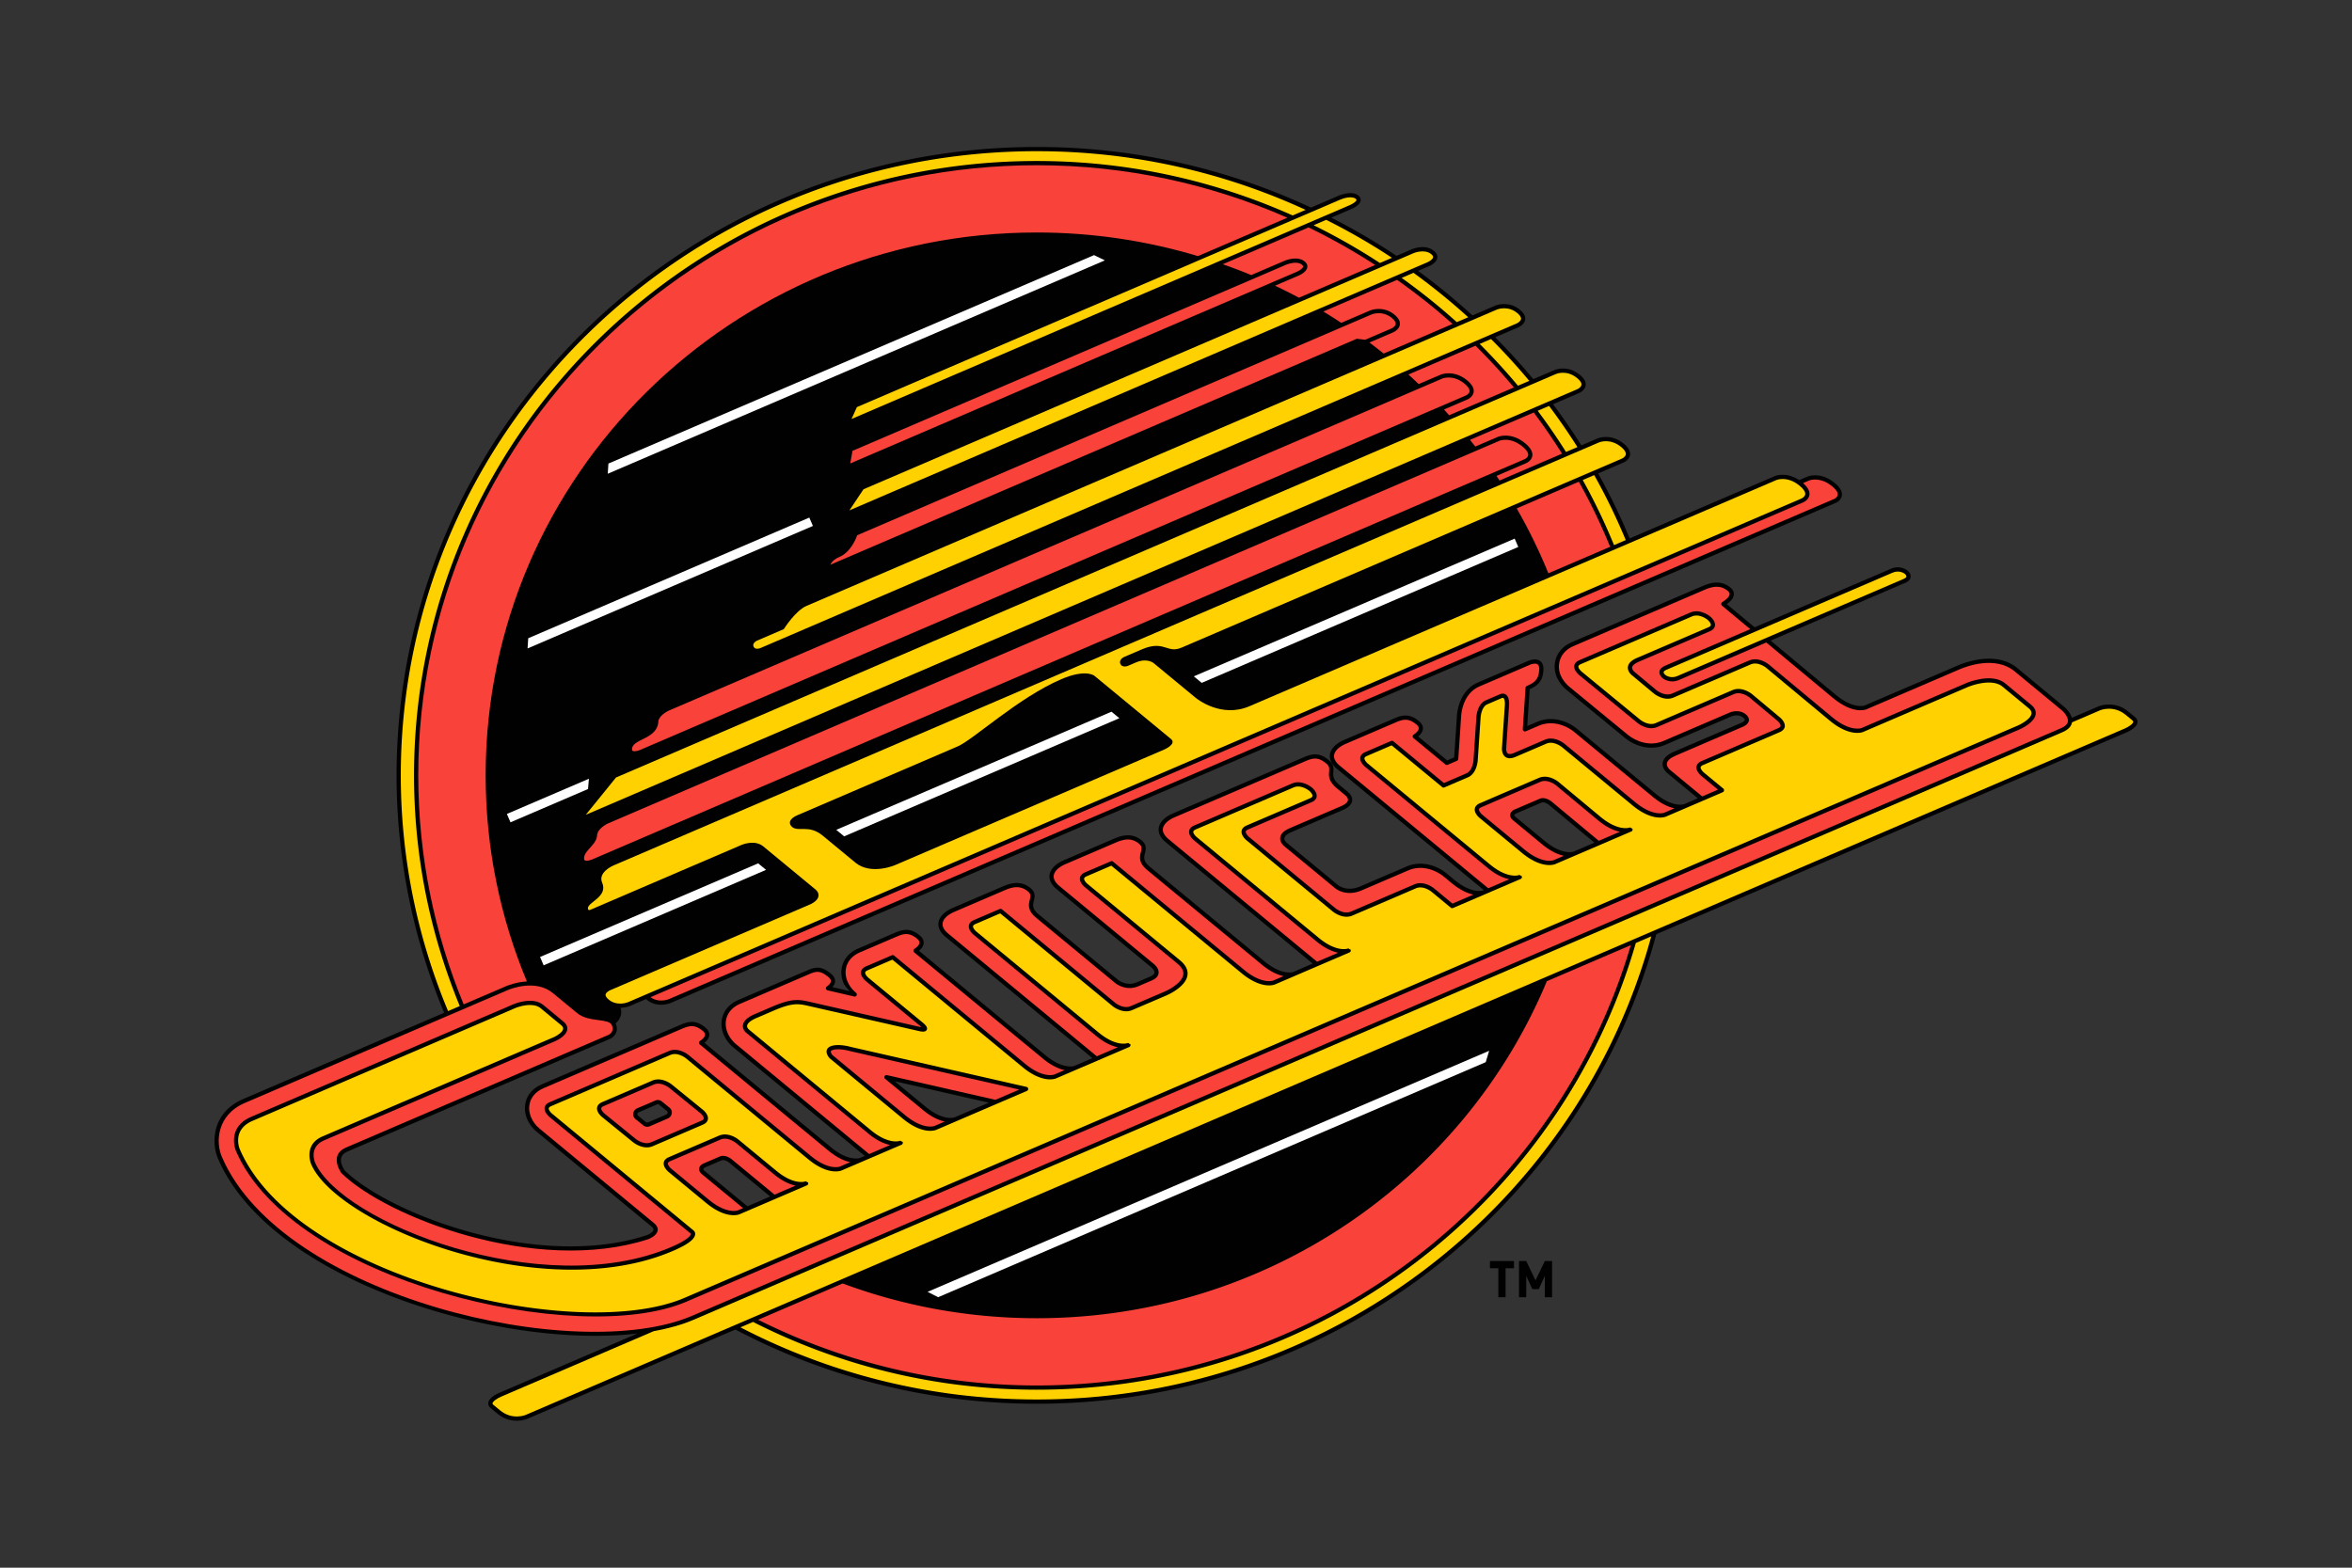 <svg xmlns="http://www.w3.org/2000/svg" viewBox="0 0 960 640" width="960" height="640" xml:space="preserve"><rect x="0" y="0" width="960" height="640" fill="#333333" stroke="none"/><path fill="#010101" d="M614.524 517.753v11.824h-2.957v-11.824h-3.423v-2.937h9.802v2.937h-3.422zm16.022 11.824v-8.712l-2.49 5.428h-2.611l-2.49-5.428v8.713h-2.956v-14.762h2.955l3.797 7.883 3.795-7.883h2.957v14.761h-2.957z"/><path fill="#010101" d="m871.42 292.727-2.72-2.248c-5.794-4.748-11.955-2.198-12.217-2.085l-10.837 4.65c-.63-2.427-2.966-4.379-3.084-4.476.062.057.103.134.154.205-.359-.379-2.582-2.202-19.074-15.826-8.666-7.484-21.686-2.48-24.205-1.399l-38.312 16.446c-.03.016-4.497 1.711-11.842-4.363 0 0-14.208-11.817-26.573-22.106l54.912-23.576c1.332-.569 2.075-1.347 2.213-2.32.21-1.445-1.07-2.54-1.214-2.659-.123-.097-2.986-2.412-6.75-.794l-55.695 23.914a11596.59 11596.59 0 0 0-11.361-9.45c1.112-.783 2.7-2.161 2.863-3.871.067-.733-.112-1.84-1.388-2.89-3.882-3.206-8.036-2.048-11.222-.686l-53.636 23.028c-3.77 1.619-6.239 4.692-6.771 8.441-.84 5.875 3.436 9.916 4.768 11.012-.02-.015.041.03 23.894 19.638 3.596 2.965 10.018 5.48 16.272 2.79l27.084-11.626c.123-.056 2.802-1.183 4.85.517.247.21.656.595.605.917-.056.41-.748.892-1.199 1.091l-27.57 11.837c-2.874 1.23-4.456 2.77-4.718 4.573-.338 2.341 1.742 4.088 1.829 4.16 0 0 9.373 7.744 12.517 10.335-1.705.728-5.51 2.367-5.51 2.367-.031.015-4.502 1.71-11.842-4.354l-32.001-26.424c-3.601-2.975-10.03-5.495-16.278-2.806 0 0-2.525 1.08-4.005 1.715.154-2.289.948-14.187 1.004-15.027 3.37-1.537 5.398-3.406 5.603-7.888.077-1.741-.394-2.98-1.408-3.687-1.783-1.224-4.385-.164-4.677-.042l-20.662 8.872c-7.529 3.227-8.44 11.842-8.548 13.537 0 0-.968 14.49-1.137 17.04-.635.277-2.218.953-2.848 1.23-.711-.59-10.402-8.595-11.841-9.778.814-.66 1.828-1.716 1.94-3.109.093-1.132-.435-2.182-1.556-3.114-3.668-3.032-6.475-2.725-10.085-1.178l-20.529 8.815c-3.344 1.434-5.454 3.605-5.787 5.946-.206 1.419.148 3.6 2.96 5.93 0 0 57.764 47.706 59.875 49.452-.083.037-.164.067-.246.108-.046.02-4.513 1.7-11.847-4.359l-3.155-2.607c-3.601-2.98-10.03-5.49-16.283-2.806l-19.007 8.159c-5.362 2.3-8.784-.395-8.927-.512l-21.03-17.369c-.006-.005-1.066-.901-.907-1.895.123-.84 1.086-1.67 2.786-2.397l20.99-9.015c2.376-1.013 3.677-2.294 3.861-3.81.256-2.039-1.69-3.544-1.772-3.611l-3.273-2.725c-2.883-2.371-2.755-3.867-2.632-5.439.118-1.44.246-3.074-1.9-4.85-3.668-3.023-6.47-2.72-10.07-1.174l-53.503 22.972c-3.345 1.434-5.455 3.6-5.788 5.946-.205 1.414.143 3.601 2.97 5.927 0 0 57.765 47.705 59.87 49.446-2.663 1.152-5.419 2.325-7.892 3.39-.047.021-4.508 1.701-11.842-4.353l-46.727-38.588c-2.807-2.305-2.433-3.82-2.003-5.578.37-1.5.83-3.37-1.388-5.199-3.882-3.206-8.036-2.048-11.222-.68l-20.528 8.814c-3.35 1.44-5.46 3.606-5.798 5.952-.2 1.413.148 3.595 2.976 5.93l38.608 31.89c.348.286 1.317 1.316 1.194 2.16-.103.718-1 1.235-1.731 1.548l-5.456 2.346c-4.163 1.792-7.56-.923-7.703-1.035l-32.298-26.675c-2.812-2.315-2.438-3.82-2.002-5.583.368-1.495.83-3.36-1.389-5.193-3.887-3.206-8.041-2.049-11.221-.687l-20.534 8.82c-3.345 1.434-5.455 3.606-5.793 5.952-.205 1.414.148 3.596 2.97 5.926 0 0 51.998 42.936 59.88 49.441-1.839.79-3.703 1.593-5.49 2.362-1.076.46-1.86.793-1.86.793-.036.021-4.497 1.716-11.846-4.353 0 0-45.103-37.246-51.639-42.645.814-.655 1.828-1.71 1.941-3.104.097-1.126-.425-2.182-1.557-3.114-3.667-3.032-6.474-2.725-10.08-1.178l-15.042 6.454c-3.863 1.66-6.28 4.605-6.808 8.287-.287 2.008.015 4.056.835 5.972.497 1.158 1.532 2.11 2.397 3.135-2.335-.543-5.255-1.22-7.001-1.624.507-.579 1.019-1.301 1.09-2.223.088-1.163-.476-2.258-1.68-3.252-3.718-3.079-6.028-2.91-9.505-1.414L301.4 408.215c-3.867 1.66-6.284 4.599-6.812 8.287-.574 4.025 1.214 8.195 4.794 11.145 0 0 51.485 42.511 53.58 44.248-.927.394-1.936.83-1.936.83-.036.015-4.502 1.715-11.847-4.354 0 0-45.103-37.251-51.638-42.64.809-.665 1.823-1.715 1.94-3.104.098-1.137-.43-2.191-1.562-3.124-3.667-3.032-6.473-2.725-10.079-1.178l-56.668 24.33c-3.857 1.658-6.28 4.603-6.808 8.286-.578 4.036 1.215 8.205 4.8 11.166l46.726 38.588c.63.522.912.983.84 1.393-.158.948-1.966 1.9-2.817 2.213-44.923 14.484-105.325-8.923-123.232-26.5.067.066-2.033-2.777-1.398-5.148.292-1.091 1.163-1.952 2.582-2.561l107.149-46.005c1.454-.63 3.8-2.76 2.279-6.29 2.53-2.335 2.494-4.737 1.998-6.386 2.069-.036 3.641-.646 3.759-.697l6.648-2.858c.113.103.22.205.349.307 4.261 3.53 9.47 1.398 9.69 1.301l475.586-204.182c.092-.041 2.177-.973 2.463-2.997.226-1.603-.748-3.319-2.898-5.096-5.834-4.82-11.033-2.673-11.254-2.581l-3.278 1.408c-5.295-3.554-9.772-1.72-9.977-1.629l-59.213 25.426c-3.796-9.117-8.078-17.978-12.872-26.537l10.403-4.471c.097-.041 2.32-1.014 2.617-3.063.215-1.485-.64-3.032-2.53-4.595-5.286-4.368-10.505-2.248-10.726-2.156l-6.597 2.828a256.875 256.875 0 0 0-11.57-16.8l10.644-4.57c.092-.04 2.36-1.033 2.658-3.082.205-1.414-.59-2.874-2.346-4.328-5.107-4.216-10.208-2.044-10.423-1.942l-8.59 3.683a261.125 261.125 0 0 0-15.55-17.097l9.471-4.061c.102-.047 2.469-1.086 2.76-3.135.195-1.342-.522-2.694-2.125-4.02-4.722-3.888-9.875-1.778-10.09-1.685l-9.296 3.994a261.308 261.308 0 0 0-22.203-18.197l4.645-1.998c.298-.128 2.92-1.306 3.206-3.304.103-.701-.05-1.761-1.377-2.858-3.544-2.924-8.677-.794-8.892-.696l-6.356 2.725c-8.528-5.706-17.44-10.89-26.639-15.591l8.349-3.585c.558-.246 3.37-1.537 3.631-3.381.082-.523-.015-1.311-.911-2.049-2.705-2.233-7.796-.061-8.011.031L535.08 84.75C501.144 68.902 463.211 60 423.194 60c-144.093 0-261.327 115.078-261.327 256.534 0 34.285 6.94 66.999 19.427 96.926l-82.022 35.212c-12.758 5.476-13.091 17.8-10.31 24.283 21.512 50.103 115.436 77.986 171.203 71.456l-56.422 24.231c-.686.287-4.118 1.864-4.425 4-.082.574.026 1.44 1.009 2.244l2.714 2.238c5.793 4.758 11.96 2.202 12.216 2.095l84.895-36.452c36.693 19.314 78.58 30.3 123.042 30.3 121.276 0 223.498-81.53 252.841-191.675l191.962-82.416c.687-.297 4.124-1.875 4.43-4.005.083-.58-.03-1.445-1.008-2.244zM271.965 454.998l-7.447 3.202a.856.856 0 0 1-.891-.129l-3.12-2.53c-.271-.225-.384-.461-.348-.737.047-.308.277-.615.553-.728l7.453-3.206a.883.883 0 0 1 .886.128c0 .005 3.124 2.546 3.124 2.546.267.215.379.45.343.727-.046.307-.276.614-.553.727zm37.98 35.367c-1.66.711-3.233 1.387-4.565 1.961-.117.052-.194.082-.307.133a30596.33 30596.33 0 0 0-17.455-14.413c-.241-.204-.41-.41-.487-.578a.446.446 0 0 1-.041-.231c.03-.225.323-.481.738-.656l6.638-2.852c1.1-.467 2.632.486 3.13.89 0 0 12.978 10.721 16.763 13.846a829.12 829.12 0 0 1-4.415 1.9zm90.38-38.804c-.739.323-1.476.63-2.219.953-2.986 1.28-5.905 2.535-8.482 3.642-.066.025-4.522 1.69-11.846-4.354 0 0-8.154-6.73-12.59-10.387 5.634 1.28 34.199 7.785 38.404 8.743l-3.268 1.403zm249.966-107.318c-2.699 1.157-5.475 2.346-7.959 3.416-.04.016-4.507 1.706-11.846-4.358l-11.827-9.757c-.359-.302-.553-.6-.527-.804.035-.226.322-.482.737-.656l10.218-4.39c1.101-.476 2.633.477 3.13.887.005.005 16.64 13.834 18.576 15.447-.133.051-.332.138-.501.215z"/><g fill="#FFD100"><path d="M423.194 567.336c-41.702 0-81.063-10.024-115.826-27.663l-5.142 2.207c36.15 18.772 77.304 29.456 120.968 29.456 119.985 0 221.172-80.331 250.787-189.063l-6.295 2.699c-30.27 105.121-128.38 182.364-244.492 182.364zM572.102 113.452c7.842 5.613 15.376 11.626 22.51 18.064l4.662-1.997a259.88 259.88 0 0 0-22.342-18.142l-4.83 2.075zM536.177 91.95a254.655 254.655 0 0 1 27.06 15.417l4.916-2.12c-8.584-5.69-17.568-10.828-26.838-15.5l-5.138 2.203zM632.269 165.715l-4.625 1.988a255.731 255.731 0 0 1 11.55 16.81l4.655-1.998a259.066 259.066 0 0 0-11.58-16.8zM187.665 410.72c-12-29.103-18.669-60.884-18.669-94.186 0-138.3 114.028-250.808 254.198-250.808 37.21 0 72.541 7.995 104.425 22.23l5.3-2.275c-33.353-15.335-70.522-23.955-109.725-23.955-143.14 0-259.601 114.305-259.601 254.808 0 34.04 6.888 66.522 19.289 96.24l4.783-2.055zM646.016 195.97c4.774 8.564 9.025 17.44 12.779 26.572l4.784-2.054c-3.795-9.111-8.077-17.977-12.882-26.526l-4.681 2.008zM603.95 140.403a256.47 256.47 0 0 1 15.627 17.066l4.615-1.982a257.665 257.665 0 0 0-15.607-17.071l-4.635 1.987z"/><path d="M239.094 332.637 643.85 158.862c.415-.18 1.511-.84 1.634-1.741.139-.973-.865-2.028-1.741-2.75-4.256-3.52-8.446-1.773-8.625-1.696 0 0-383.285 164.56-383.684 164.73-.22.276-9.19 11.35-12.339 15.232zM320.06 256.618l-.148.226-10.853 4.66c-.22.098-2.116.994-1.486 2.449.625 1.46 2.577.707 2.792.62L619.07 132.034c.44-.195 1.613-.891 1.741-1.798.128-.881-.758-1.808-1.526-2.438-3.888-3.206-8.134-1.496-8.303-1.424l-281.8 120.984c-4.46 1.915-9.075 9.183-9.121 9.26zM346.7 208.35c5.24-2.254 236.066-101.352 236.066-101.352.655-.292 2.064-1.147 2.182-1.967.051-.389-.205-.814-.774-1.28-2.724-2.243-7.073-.461-7.114-.44 0 0-224.143 96.23-224.61 96.434-.214.318-3.804 5.69-5.75 8.605zM347.565 171.047c4.015-1.726 203.491-87.364 203.491-87.364 1.194-.517 2.526-1.454 2.608-2.033.015-.128-.082-.292-.313-.476-1.562-1.296-5.02-.23-6.223.287l-197.366 84.736c-.174.394-1.3 2.888-2.197 4.85zM245.768 360.336c1.583 3.688-1.26 5.926-3.334 7.57-1.982 1.557-2.802 2.356-2.336 3.442.148.358.901.056.901.056l61.688-26.48c.22-.097 5.388-2.269 8.86.61l21.206 17.506c1.275 1.045 1.424 2.085 1.326 2.771-.287 1.993-2.98 3.211-3.288 3.345l-81.642 35.048c-.467.185-1.83.917-1.967 1.819-.113.737.63 1.526 1.275 2.059 3.452 2.848 7.744 1.111 7.918 1.04l479.002-205.648c.015-.01 1.3-.594 1.445-1.66.133-.963-.661-2.171-2.29-3.514-4.989-4.128-9.286-2.402-9.465-2.33l-215.108 92.352c-11.55 4.958-21.487-3.078-21.907-3.426l-17.22-14.223c-.112-.083-2.744-2.146-7.18-.241l-3.181 1.367c-1.167.482-2.663.446-3.19-.778-.533-1.25.476-2.356 1.638-2.858l7.135-3.063c5.122-2.198 7.765-1.373 10.09-.64 1.86.579 3.457 1.08 6.295-.139l179.572-77.1c.4-.173 1.465-.834 1.593-1.735.118-.83-.548-1.875-1.915-3.002-4.461-3.687-8.779-1.977-8.954-1.905l-402.434 172.78c-.261.114-6.326 2.797-4.533 6.977zm79.85-27.596 65.293-28.033c6.336-2.72 24.698-19.898 42.297-27.448 9.972-4.282 13.48-1.382 13.48-1.382l31.239 25.793c2.52 2.08-2.761 4.344-2.761 4.344l-109.93 47.203s-9.748 4.184-16.099-1.055l-13.332-11.018c-5.67-4.666-9.875-1.367-12.538-3.57 0 0-3.053-2.51 2.35-4.834z"/><path d="M279.367 529.854 823.56 296.215c1.46-.63 5.312-2.73 5.62-4.85.107-.768-.288-1.506-1.205-2.269 0 0-10.505-8.672-10.515-8.687-4.605-3.97-14.126.005-14.219.046l-42.772 18.362c-.22.097-5.394 2.197-13.634-4.615l-25.958-21.583c-.03-.031-3.293-2.663-6.285-1.383l-31.479 13.516c-3.964 1.701-7.908-1.495-8.077-1.634l-9.127-7.6c-.066-.062-1.726-1.45-1.455-3.33.205-1.413 1.42-2.612 3.6-3.554l29.237-12.549c.425-.184.947-.486 1.004-.901.102-.707-.861-1.772-1.337-2.172-.036-.02-3.31-2.663-6.3-1.377l-45.4 19.488c-.426.185-.943.492-1.004.912-.103.707.86 1.767 1.336 2.166l23.889 19.617c.03.026 3.304 2.668 6.29 1.388l31.315-13.45c3.97-1.7 7.908 1.496 8.077 1.64l11.36 9.495c.231.185 2.218 1.895 1.957 3.75-.097.665-.533 1.597-2.033 2.243l-31.305 13.44c-.425.179-.943.481-1.004.901-.103.707.865 1.767 1.347 2.172l7.923 6.546c.471.389.343 1.229-.205 1.465l-23.263 9.987c-.215.092-5.393 2.192-13.634-4.615l-28.826-23.812c-.036-.02-3.309-2.663-6.295-1.377l-12.559 5.393c-1.741.748-3.15.758-4.164.041-1.541-1.09-1.439-3.34-1.424-3.585l1.189-17.773c.066-.912-.103-2.356-.58-2.694-.158-.113-.43-.092-.803.072l-5.808 2.5c-2.393 1.024-2.695 5.182-2.695 5.234l-1.188 17.752c-.015.215-.394 5.265-3.959 6.797l-9.64 4.133a.854.854 0 0 1-.89-.123s-19.858-16.4-20.642-17.05l-10.09 4.338c-.425.179-.942.481-1.003.896-.098.712.86 1.772 1.341 2.177l49.887 41.19c7.345 6.075 11.816 4.374 11.857 4.353.287-.117.507.128.738.302.123.093.322.006.384.16v.004a.855.855 0 0 1-.45 1.122l-27.623 11.862a.866.866 0 0 1-.891-.128l-7.929-6.546c-.036-.025-3.303-2.663-6.29-1.377l-25.9 11.114c-3.965 1.7-7.904-1.495-8.068-1.629l-35.264-29.122c-.225-.185-2.212-1.895-1.951-3.75.097-.665.527-1.597 2.033-2.243l25.891-11.114c.425-.185.948-.492 1.004-.902.107-.712-.86-1.772-1.337-2.172-.036-.026-3.309-2.663-6.295-1.382l-39.996 17.173c-.426.184-.943.486-1.004.906-.103.707.86 1.767 1.342 2.167l49.886 41.195c7.345 6.065 11.817 4.374 11.858 4.354.291-.118.507.133.737.307.128.082.323 0 .39.149v.005c.179.44-.021.942-.456 1.126l-30.455 13.082c-.215.092-5.388 2.192-13.63-4.615 0 0-52.334-43.213-53.133-43.879-.887.379-10.09 4.333-10.09 4.333-.425.184-.948.492-1.004.901-.108.713.86 1.773 1.342 2.172l37.804 31.223c2.31 1.905 3.33 3.954 3.027 6.09-.691 4.8-8.026 7.995-8.338 8.128l-14.198 6.095c-3.965 1.701-7.908-1.495-8.072-1.628 0 0-45.026-37.18-45.82-37.84-.887.373-10.095 4.332-10.095 4.332-.42.185-.943.482-1.004.902-.103.712.865 1.772 1.341 2.172l49.892 41.19c7.345 6.074 11.812 4.374 11.853 4.353.287-.112.507.133.742.307.123.092.318.005.384.154v.01a.87.87 0 0 1-.456 1.127l-29.906 12.836c-.215.092-5.388 2.197-13.624-4.61l-53.14-43.879c-.886.374-10.09 4.333-10.09 4.333-.425.184-.942.487-1.008.901-.103.713.865 1.773 1.347 2.177l22.029 18.188c1.203.988 2.248 2.049 1.751 3.042-.466.933-1.854.815-2.924.559l-45-10.239c-4.324-.989-6.705-1.532-14.542 1.834l-7.053 3.027c-3.093 1.332-3.708 2.515-3.8 3.104-.128.83.615 1.485.615 1.485l49.887 41.195c7.344 6.07 11.816 4.375 11.857 4.354.286-.118.507.128.743.302.122.092.322 0 .383.154l-.005.01a.863.863 0 0 1-.45 1.127l-24.498 10.515c-.215.092-5.389 2.197-13.63-4.615l-49.887-41.19c-.03-.03-3.303-2.663-6.29-1.383L225 451.561c-.425.18-.943.492-1.004.907-.103.707.855 1.767 1.342 2.172l57.81 47.74c.338.272.686.877.574 1.665-.282 1.977-3.247 4.149-9.055 6.638-53.345 22.905-136.995-10.576-147.679-35.453-.03-.082-3.278-7.888 4.62-11.279l94.273-40.473c1.424-.615 3.76-2.084 3.949-3.416.025-.194.112-.794-.912-1.639 0 0-8.17-6.746-8.175-6.756-3.595-3.032-10.438-.123-10.51-.092L103.088 457.58c-8.461 3.631-5.358 11.227-5.224 11.544 22.623 52.689 138.126 79.353 181.503 60.73zM603.91 333.917c-.23-.184-2.223-1.885-1.957-3.739.098-.666.528-1.598 2.034-2.248l24.083-10.341c3.974-1.7 7.908 1.495 8.077 1.639l17.163 14.274c7.345 6.07 11.811 4.37 11.858 4.349.286-.113.506.133.737.307.123.092.323.005.384.154v.01a.858.858 0 0 1-.45 1.127l-31.055 13.327c-.215.097-5.388 2.202-13.624-4.61l-17.25-14.249zm-265.271 98.115c-.16-.17-1.527-1.67-1.22-3.165.108-.518.461-1.23 1.522-1.686 3.021-1.296 8.123.154 8.286.21l71.768 16.334a.86.86 0 0 1 .154 1.634l-37.062 15.919c-.215.087-5.393 2.191-13.63-4.62.001 0-29.742-24.555-29.818-24.626zm-80.265 34.265-12.718-10.346c-.225-.185-2.218-1.89-1.956-3.75.097-.666.527-1.598 2.033-2.248l20.483-8.789c3.958-1.706 7.902 1.5 8.061 1.629L287 453.133c.23.195 2.217 1.896 1.951 3.75-.097.67-.528 1.598-2.028 2.243l-20.483 8.795c-3.964 1.7-7.902-1.496-8.067-1.624zm14.485 12.128c-.231-.194-2.213-1.894-1.952-3.754.092-.666.528-1.598 2.033-2.243l20.478-8.794c3.964-1.7 7.908 1.495 8.071 1.639l15.366 12.682c7.345 6.069 11.806 4.373 11.852 4.353.292-.113.507.133.743.307.123.092.317 0 .384.154v.01a.872.872 0 0 1-.45 1.127l-27.53 11.816c-.216.088-5.39 2.198-13.63-4.614l-15.365-12.683z"/><path d="M679.026 274.38c-.05.39.395.907.62 1.097.082.072 2.126 1.746 4.958.532l92.337-39.648c.707-.302 1.142-.66 1.188-.968.051-.39-.384-.902-.61-1.09-.102-.083-2.202-1.727-4.967-.538l-92.338 39.643c-.707.307-1.142.66-1.188.973zM870.318 294.06l-2.72-2.245c-4.958-4.066-10.218-1.925-10.433-1.833l-11.432 4.907c-.287 1.675-1.593 3.032-3.903 4.02L283.183 538.752c-4.758 2.049-10.28 3.595-16.359 4.686l-62.4 26.787c-1.296.56-3.267 1.788-3.396 2.66-.01.086-.045.306.395.675l2.72 2.233c4.952 4.072 10.217 1.931 10.433 1.834l652.74-280.243c1.296-.558 3.273-1.788 3.396-2.658.01-.082.04-.302-.394-.666z"/></g><g fill="#FFF"><path d="m446.545 104.15-198.211 85.095-.266 4.159 202.897-87.112zM215.6 260.562l-.261 4.159 116.46-50.005-1.464-3.416zM240.37 317.917l-33.477 14.371 1.465 3.417 31.653-13.588zM619.705 223.295l-1.47-3.41-130.961 56.227 3.222 2.663zM220.435 390.678l1.46 3.41 90.78-38.971-3.222-2.659zM382.926 529.577l223.498-95.958 1.393-4.64-229.214 98.411zM453.664 290.545l-112.333 48.228 3.217 2.663 112.338-48.232z"/></g><g fill="#F9423A"><path d="M206.376 402.689c.676-.302 4.271-1.763 8.676-2.024-10.822-25.947-16.83-54.353-16.83-84.141 0-122.393 100.726-221.613 224.967-221.613 22.885 0 44.96 3.39 65.765 9.644l36.504-15.673c-31.285-13.731-65.868-21.43-102.264-21.43-139.212 0-252.472 111.739-252.472 249.082 0 33.061 6.618 64.612 18.531 93.504l17.123-7.35zM602.163 182.3l9.162-3.934c.216-.092 5.389-2.187 11.197 2.612 2.172 1.788 3.155 3.51 2.924 5.117-.287 2.003-2.35 2.915-2.437 2.95l-12.19 5.235c.415.62.814 1.265 1.229 1.89l25.537-10.961c-3.636-5.757-7.478-11.376-11.57-16.81l-26.024 11.176c.722.907 1.46 1.803 2.172 2.725z"/><path d="m510.696 112.305 13.48-5.788c.221-.092 5.312-2.274 8.34.225 1.044.87 1.162 1.757 1.08 2.346-.261 1.895-2.889 3.13-3.416 3.36l-9.752 4.185a228.62 228.62 0 0 1 9.772 4.911l31.116-13.358a252.79 252.79 0 0 0-27.208-15.345l-35.018 15.033c3.918 1.383 7.796 2.843 11.606 4.43zM631.997 234.05l25.21-10.826c-3.754-9.127-8.01-18.009-12.79-26.563l-25.362 10.884a219.855 219.855 0 0 1 12.942 26.506zM579.053 156.803l8.932-3.83c.22-.093 5.378-2.204 10.853 2.314 1.977 1.64 2.874 3.237 2.653 4.764-.286 2.028-2.437 2.97-2.525 3.011l-9.583 4.113c.718.773 1.394 1.573 2.1 2.35l26.444-11.349c-4.952-5.921-10.197-11.596-15.673-17.045l-27.37 11.754c1.418 1.275 2.785 2.607 4.168 3.918zM547.456 131.803l11.652-5.004c.215-.092 5.393-2.233 10.12 1.711 1.614 1.337 2.331 2.704 2.137 4.056-.297 2.044-2.643 3.074-2.74 3.115l-9.676 4.154a225.41 225.41 0 0 1 5.814 4.502l28.118-12.078c-7.165-6.433-14.755-12.41-22.643-18.008l-30.107 12.928c2.485 1.485 4.912 3.042 7.325 4.624zM423.189 538.152c-27.893 0-54.589-5.04-79.24-14.183l-34.511 14.812c34.214 17.118 72.848 26.829 113.756 26.829 114.827 0 211.928-76.05 242.438-179.757l-34.265 14.71c-33.614 80.72-114.135 137.589-208.178 137.589zM243.709 341.022c-.277 3.928-5.092 6.038-5.307 9.183-.035.517.057.85.272 1.004.584.41 2.182.03 3.089-.364l380.559-163.393c.01 0 1.27-.568 1.414-1.608.133-.958-.671-2.182-2.316-3.54-4.962-4.102-9.25-2.422-9.419-2.35L248.257 336.12c-.046.02-4.349 1.976-4.548 4.901z"/><path d="M268.708 294.648c-.496 7.206-10.438 6.879-10.73 11.068-.025.41.041.676.21.8.569.41 2.234.01 3.166-.39l336.921-144.651c.015 0 1.368-.61 1.51-1.67.124-.876-.583-1.978-2.053-3.186-4.64-3.831-8.896-2.131-9.066-2.06l-315.43 135.428c-1.208.517-4.363 2.356-4.528 4.661zM342.592 227.393c-2.28.983-3.233 2.207-3.683 3.165l214.688-92.173c.138-.061.292-.082.44-.061 0 0 2.777.327 3.176.379.41-.174 10.725-4.605 10.725-4.605.436-.19 1.593-.88 1.721-1.788.123-.885-.763-1.833-1.531-2.473-3.903-3.253-8.16-1.521-8.339-1.45 0 0-209.248 89.838-209.92 90.125-.389 1.126-2.55 6.852-7.277 8.88zM531.886 108.853a.55.55 0 0 0-.042-.267c-.071-.159-.21-.328-.435-.512-2.202-1.819-6.5.01-6.54.03 0 0-176.06 75.59-176.91 75.953-.113.61-.604 3.375-.922 5.142 2.9-1.244 182.456-78.339 182.456-78.339.907-.4 2.295-1.316 2.393-2.007zM738.532 202.06c-.287 2.028-2.377 2.955-2.469 2.991l-470.57 202.037c3.38 2.469 7.395.855 7.57.784l475.57-204.178c.01-.005 1.3-.589 1.444-1.66.133-.958-.661-2.166-2.29-3.508-4.989-4.128-9.286-2.397-9.465-2.325l-2.392 1.024c1.931 1.685 2.817 3.309 2.602 4.835z"/><path d="M841.45 289.89s-18.91-15.607-18.924-15.622c-7.903-6.822-20.057-2.141-22.413-1.137l-38.307 16.451c-.216.093-5.383 2.193-13.63-4.62l-27.248-22.674-35.643 15.31c-3.841 1.648-6.648-.708-6.756-.8-.143-.123-1.418-1.219-1.209-2.658.139-.968.882-1.747 2.218-2.32l34.855-14.966-11.576-9.63c-.44-.363-.368-1.147.134-1.423.742-.405 2.883-1.865 3.006-3.191.015-.174.066-.712-.769-1.398-3.134-2.592-6.391-1.737-9.44-.43l-53.635 23.027c-3.201 1.378-5.296 3.964-5.742 7.1-.717 4.983 3.002 8.476 4.16 9.433 0 0 23.888 19.638 23.893 19.638 3.221 2.653 8.947 4.917 14.49 2.54l27.078-11.627c.15-.071 3.755-1.633 6.643.78 1.159.962 1.296 1.884 1.21 2.488-.22 1.527-2.024 2.336-2.229 2.428l-27.57 11.842c-2.239.958-3.514 2.069-3.688 3.221-.2 1.378 1.208 2.577 1.219 2.587l13.204 10.9c3.12-1.343 5.69-2.439 6.438-2.767-1.629-1.336-6.837-5.644-6.837-5.644-.226-.19-2.223-1.895-1.957-3.749.097-.666.527-1.598 2.033-2.244l31.3-13.44c.425-.184.943-.486 1.004-.9.113-.718-.86-1.773-1.342-2.172l-11.36-9.496c-.03-.03-3.304-2.664-6.29-1.383l-31.32 13.445c-3.964 1.705-7.909-1.501-8.072-1.634 0 0-23.879-19.617-23.883-19.617-.231-.195-2.218-1.895-1.952-3.749.092-.666.522-1.598 2.033-2.248l45.4-19.494c3.965-1.701 7.909 1.495 8.078 1.634.225.189 2.217 1.894 1.946 3.749-.092.666-.522 1.598-2.028 2.243l-29.236 12.548c-1.541.667-2.458 1.455-2.57 2.208-.14.896.84 1.752.85 1.757l9.122 7.6c.035.032 3.303 2.664 6.29 1.373l31.478-13.51c3.974-1.706 7.913 1.495 8.077 1.638l25.958 21.589c7.345 6.07 11.81 4.369 11.847 4.358l42.773-18.366c.424-.185 10.601-4.446 16.016.225l10.494 8.671c1.409 1.158 2.018 2.453 1.818 3.847-.491 3.452-6.018 5.92-6.648 6.187l-544.192 233.65c-43.9 18.847-160.842-8.242-183.768-61.638-.04-.092-3.944-9.5 6.13-13.823l107.13-45.995c.328-.138 7.903-3.365 12.308.354l8.164 6.74c1.47 1.21 1.639 2.417 1.526 3.227-.39 2.71-4.507 4.548-4.978 4.753l-94.273 40.473c-6.295 2.704-3.821 8.748-3.714 9.004 10.48 24.411 92.824 57.13 145.41 34.557 6.894-2.96 7.872-4.737 8.006-5.208.04-.134.02-.205.061-.185l-57.815-47.736c-.231-.19-2.218-1.895-1.952-3.749.092-.666.522-1.598 2.033-2.243l48.678-20.903c3.965-1.7 7.904 1.49 8.067 1.634l49.887 41.19c7.345 6.075 11.811 4.374 11.847 4.359 0 0 1.747-.753 4.246-1.823-2.28-.467-5.316-1.722-8.963-4.733l-52.489-43.346c-.44-.359-.374-1.127.113-1.414.543-.318 1.972-1.373 2.06-2.47.045-.542-.262-1.08-.943-1.638-3.033-2.51-5.092-2.295-8.298-.922l-56.668 24.329c-3.283 1.414-5.337 3.883-5.778 6.945-.486 3.38 1.122 7.053 4.185 9.589l46.732 38.588c1.142.942 1.623 1.956 1.444 3.022-.374 2.181-3.57 3.406-3.964 3.549-45.57 14.695-106.832-9.066-125.092-26.997-.102-.144-2.612-3.54-1.767-6.726.436-1.633 1.635-2.883 3.57-3.702l107.14-46.005c.271-.118 2.576-1.26 1.382-4.026-.594-1.393-2.857-1.69-5.475-2.039-2.96-.394-6.31-.84-8.82-2.98 0 0-9.588-7.929-9.598-7.929-7.16-6.039-17.583-1.767-18.751-1.26L99.954 450.26c-11.597 4.972-11.924 16.143-9.404 22.008 24.574 57.242 144.984 85.069 191.957 64.899l558.647-239.852c1.762-.753 2.735-1.69 2.894-2.776.26-1.834-1.783-3.97-2.597-4.65z"/><path d="M679.257 331.807s1.746-.748 4.24-1.823c-2.284-.466-5.316-1.722-8.963-4.733l-31.996-26.424c-3.227-2.663-8.953-4.932-14.495-2.545l-5.3 2.269c-.559.24-1.25-.252-1.205-.845l1.128-16.923a.86.86 0 0 1 .527-.738c3.273-1.408 4.87-2.76 5.045-6.637.05-1.107-.175-1.834-.666-2.183-.84-.583-2.5-.091-3.011.124l-20.662 8.87c-6.597 2.828-7.412 10.541-7.504 12.068l-1.173 17.568a.873.873 0 0 1-.527.737l-3.816 1.64a.868.868 0 0 1-.891-.129l-13.097-10.812c-.43-.359-.374-1.127.118-1.414.548-.317 1.967-1.373 2.054-2.469.046-.542-.261-1.085-.937-1.639-3.038-2.51-5.097-2.294-8.303-.922l-20.529 8.815c-2.776 1.193-4.512 2.869-4.763 4.605-.205 1.429.59 2.888 2.361 4.353l60.561 50.016c3.437-1.476 6.669-2.864 8.605-3.694-2.29-.46-5.317-1.68-9.004-4.722l-49.887-41.195c-.226-.184-2.223-1.885-1.952-3.744.098-.666.528-1.598 2.034-2.249l10.576-4.543a.867.867 0 0 1 .886.134s19.863 16.4 20.642 17.045c.876-.374 9.152-3.933 9.152-3.933 2.597-1.107 2.915-5.276 2.92-5.317l1.188-17.757c.015-.216.369-5.26 3.744-6.71l5.798-2.494c1.209-.518 2.023-.226 2.49.102 1.46 1.045 1.341 3.708 1.306 4.23l-1.189 17.758c-.03.415.052 1.613.692 2.07.624.43 1.695.117 2.489-.221l12.559-5.388c3.964-1.71 7.908 1.495 8.072 1.628l28.836 23.812c7.34 6.07 11.811 4.375 11.847 4.359zM287.24 456.637c.102-.712-.86-1.762-1.342-2.172-.036-.03-12.713-10.325-12.713-10.336-.036-.02-3.303-2.658-6.294-1.378l-20.478 8.795c-.425.185-.937.487-.999.902-.107.706.861 1.772 1.332 2.161l12.723 10.346c.036.03 3.303 2.664 6.294 1.383l20.472-8.8c.426-.184.943-.48 1.004-.9zm-14.593-.051-7.447 3.206a2.603 2.603 0 0 1-2.668-.379l-3.114-2.53c-.738-.605-1.091-1.45-.968-2.315a2.726 2.726 0 0 1 1.577-2.085l7.453-3.2a2.59 2.59 0 0 1 2.663.378s3.119 2.54 3.124 2.535c.358.292.625.65.794 1.03.523 1.224-.174 2.827-1.414 3.36zM353.47 394.524l10.577-4.543a.858.858 0 0 1 .886.133l53.544 44.212c7.345 6.064 11.811 4.37 11.847 4.354 0 0 1.706-.733 4.24-1.818-2.279-.467-5.31-1.726-8.957-4.738l-52.494-43.347c-.436-.358-.374-1.12.118-1.408.543-.318 1.967-1.378 2.058-2.469.041-.542-.266-1.08-.947-1.65-3.027-2.504-5.091-2.289-8.292-.91l-15.043 6.453c-3.288 1.414-5.342 3.882-5.778 6.945-.486 3.37 1.117 7.042 4.18 9.568a.867.867 0 0 1-.743 1.516l-10.904-2.535a.858.858 0 0 1-.661-.702.865.865 0 0 1 .404-.876c.426-.261 1.542-1.137 1.609-2.095.046-.574-.313-1.168-1.05-1.782-3.232-2.669-4.835-2.403-7.73-1.163l-28.251 12.134c-3.293 1.413-5.347 3.877-5.783 6.945-.486 3.37 1.122 7.037 4.18 9.568l54.27 44.816c3.336-1.434 6.593-2.837 8.606-3.698-2.29-.456-5.317-1.675-9.005-4.717l-49.891-41.195c-.062-.052-1.48-1.25-1.22-3.053.241-1.68 1.87-3.186 4.83-4.456l7.053-3.022c8.35-3.59 11.084-2.96 15.612-1.936 0 0 44.995 10.244 45 10.244 0 0 .185.02.287.025-.302-.302-.6-.614-.6-.614l-22.033-18.193c-.231-.19-2.218-1.89-1.952-3.745.092-.67.528-1.602 2.034-2.248z"/><path d="M362.019 438.916 406.292 449c4.62-1.982 8.42-3.61 9.732-4.179-12.626-2.873-69.187-15.75-69.227-15.76-1.306-.38-5.138-1.168-7.171-.297-.307.138-.482.282-.517.456-.093.44.415 1.224.711 1.552l29.733 24.564c7.345 6.064 11.81 4.364 11.852 4.349 0 0 1.675-.718 4.236-1.819-2.28-.471-5.311-1.726-8.958-4.742l-15.402-12.692a.867.867 0 0 1-.23-1.05.88.88 0 0 1 .968-.466zM442.832 356.156l10.571-4.537a.854.854 0 0 1 .891.128l53.544 44.216c7.345 6.065 11.811 4.364 11.847 4.354 0 0 1.706-.737 4.241-1.823-2.28-.466-5.311-1.721-8.958-4.738l-46.732-38.583c-3.641-2.991-3.027-5.496-2.576-7.324.353-1.445.568-2.31-.81-3.453-3.14-2.581-6.391-1.736-9.44-.424l-20.532 8.814c-2.782 1.199-4.523 2.874-4.77 4.605-.204 1.429.595 2.893 2.362 4.358l38.614 31.89c.215.173 2.084 1.781 1.802 3.733-.174 1.214-1.1 2.187-2.76 2.894l-5.46 2.346c-5.142 2.212-9.301-1.147-9.475-1.291l-32.304-26.675c-3.647-3.001-3.032-5.5-2.576-7.324.348-1.444.568-2.315-.815-3.452-3.14-2.592-6.386-1.737-9.434-.425l-20.534 8.814c-2.786 1.189-4.517 2.869-4.768 4.61-.205 1.419.589 2.884 2.361 4.343l60.561 50.016c3.544-1.522 6.76-2.904 8.605-3.693-2.29-.461-5.317-1.67-9-4.723l-49.886-41.19c-.231-.184-2.223-1.89-1.952-3.75.093-.665.523-1.597 2.028-2.242l10.577-4.538a.854.854 0 0 1 .891.123l46.23 38.173c.03.03 3.304 2.663 6.29 1.378l14.198-6.095c1.875-.81 6.848-3.606 7.309-6.792.21-1.49-.6-3.012-2.418-4.507l-37.805-31.223c-.23-.185-2.222-1.895-1.95-3.744.091-.671.527-1.603 2.033-2.249zM287.147 474.994l6.633-2.853c2.3-.983 4.81 1.06 4.912 1.153l17.455 14.412c3.463-1.495 6.694-2.878 8.605-3.697-2.29-.461-5.311-1.676-8.999-4.723l-15.366-12.682c-.03-.03-3.303-2.663-6.29-1.383l-20.476 8.79c-.426.184-.943.491-1.004.906-.108.712.86 1.772 1.341 2.172l15.366 12.687c7.345 6.07 11.811 4.373 11.847 4.358 0 0 .82-.358 2.12-.917l-16.773-13.844c-1.092-.901-1.225-1.798-1.137-2.381.117-.84.763-1.568 1.767-1.998zM618.189 330.49l10.218-4.389c2.3-.983 4.804 1.055 4.912 1.148l19.258 16.01c3.59-1.536 6.812-2.919 8.63-3.708-2.289-.45-5.316-1.67-9.004-4.722l-17.158-14.275c-.031-.025-3.304-2.658-6.295-1.377l-24.083 10.346c-.425.18-.943.481-1.004.896-.102.712.86 1.767 1.347 2.172l17.245 14.244c7.345 6.07 11.817 4.374 11.847 4.353 0 0 1.706-.727 4.241-1.818-2.284-.466-5.316-1.721-8.963-4.738l-11.821-9.762c-1.091-.901-1.219-1.793-1.132-2.382.123-.84.763-1.562 1.762-1.998zM535.373 327.484 509.487 338.6c-.43.184-.947.491-1.008.901-.098.712.86 1.772 1.341 2.172l35.26 29.117c.035.026 3.303 2.659 6.289 1.378l25.901-11.12c3.964-1.7 7.903 1.501 8.072 1.64 0 0 6.792 5.608 7.519 6.213.369-.164 4.098-1.763 8.564-3.678-2.28-.471-5.311-1.72-8.958-4.738l-3.155-2.607c-3.227-2.663-8.958-4.932-14.5-2.55l-19.007 8.154c-6.367 2.735-10.536-.615-10.71-.758l-21.036-17.373c-.066-.062-1.792-1.517-1.51-3.463.21-1.496 1.495-2.756 3.81-3.749l20.995-9.015c1.741-.748 2.72-1.587 2.827-2.427.133-1.045-1.096-2.019-1.137-2.06l-3.294-2.745c-3.574-2.935-3.4-5.137-3.257-6.904.107-1.311.18-2.182-1.275-3.38-3.037-2.5-5.091-2.29-8.287-.912l-53.503 22.961c-2.777 1.194-4.513 2.874-4.764 4.61-.205 1.424.59 2.888 2.361 4.348l60.566 50.01c3.56-1.526 6.772-2.904 8.605-3.688-2.29-.46-5.311-1.674-9.004-4.722l-49.887-41.19c-.225-.194-2.218-1.895-1.951-3.75.097-.665.522-1.597 2.033-2.243l39.992-17.173c3.964-1.706 7.908 1.496 8.077 1.634.23.184 2.218 1.89 1.956 3.744-.103.67-.528 1.603-2.039 2.248z"/></g></svg>
